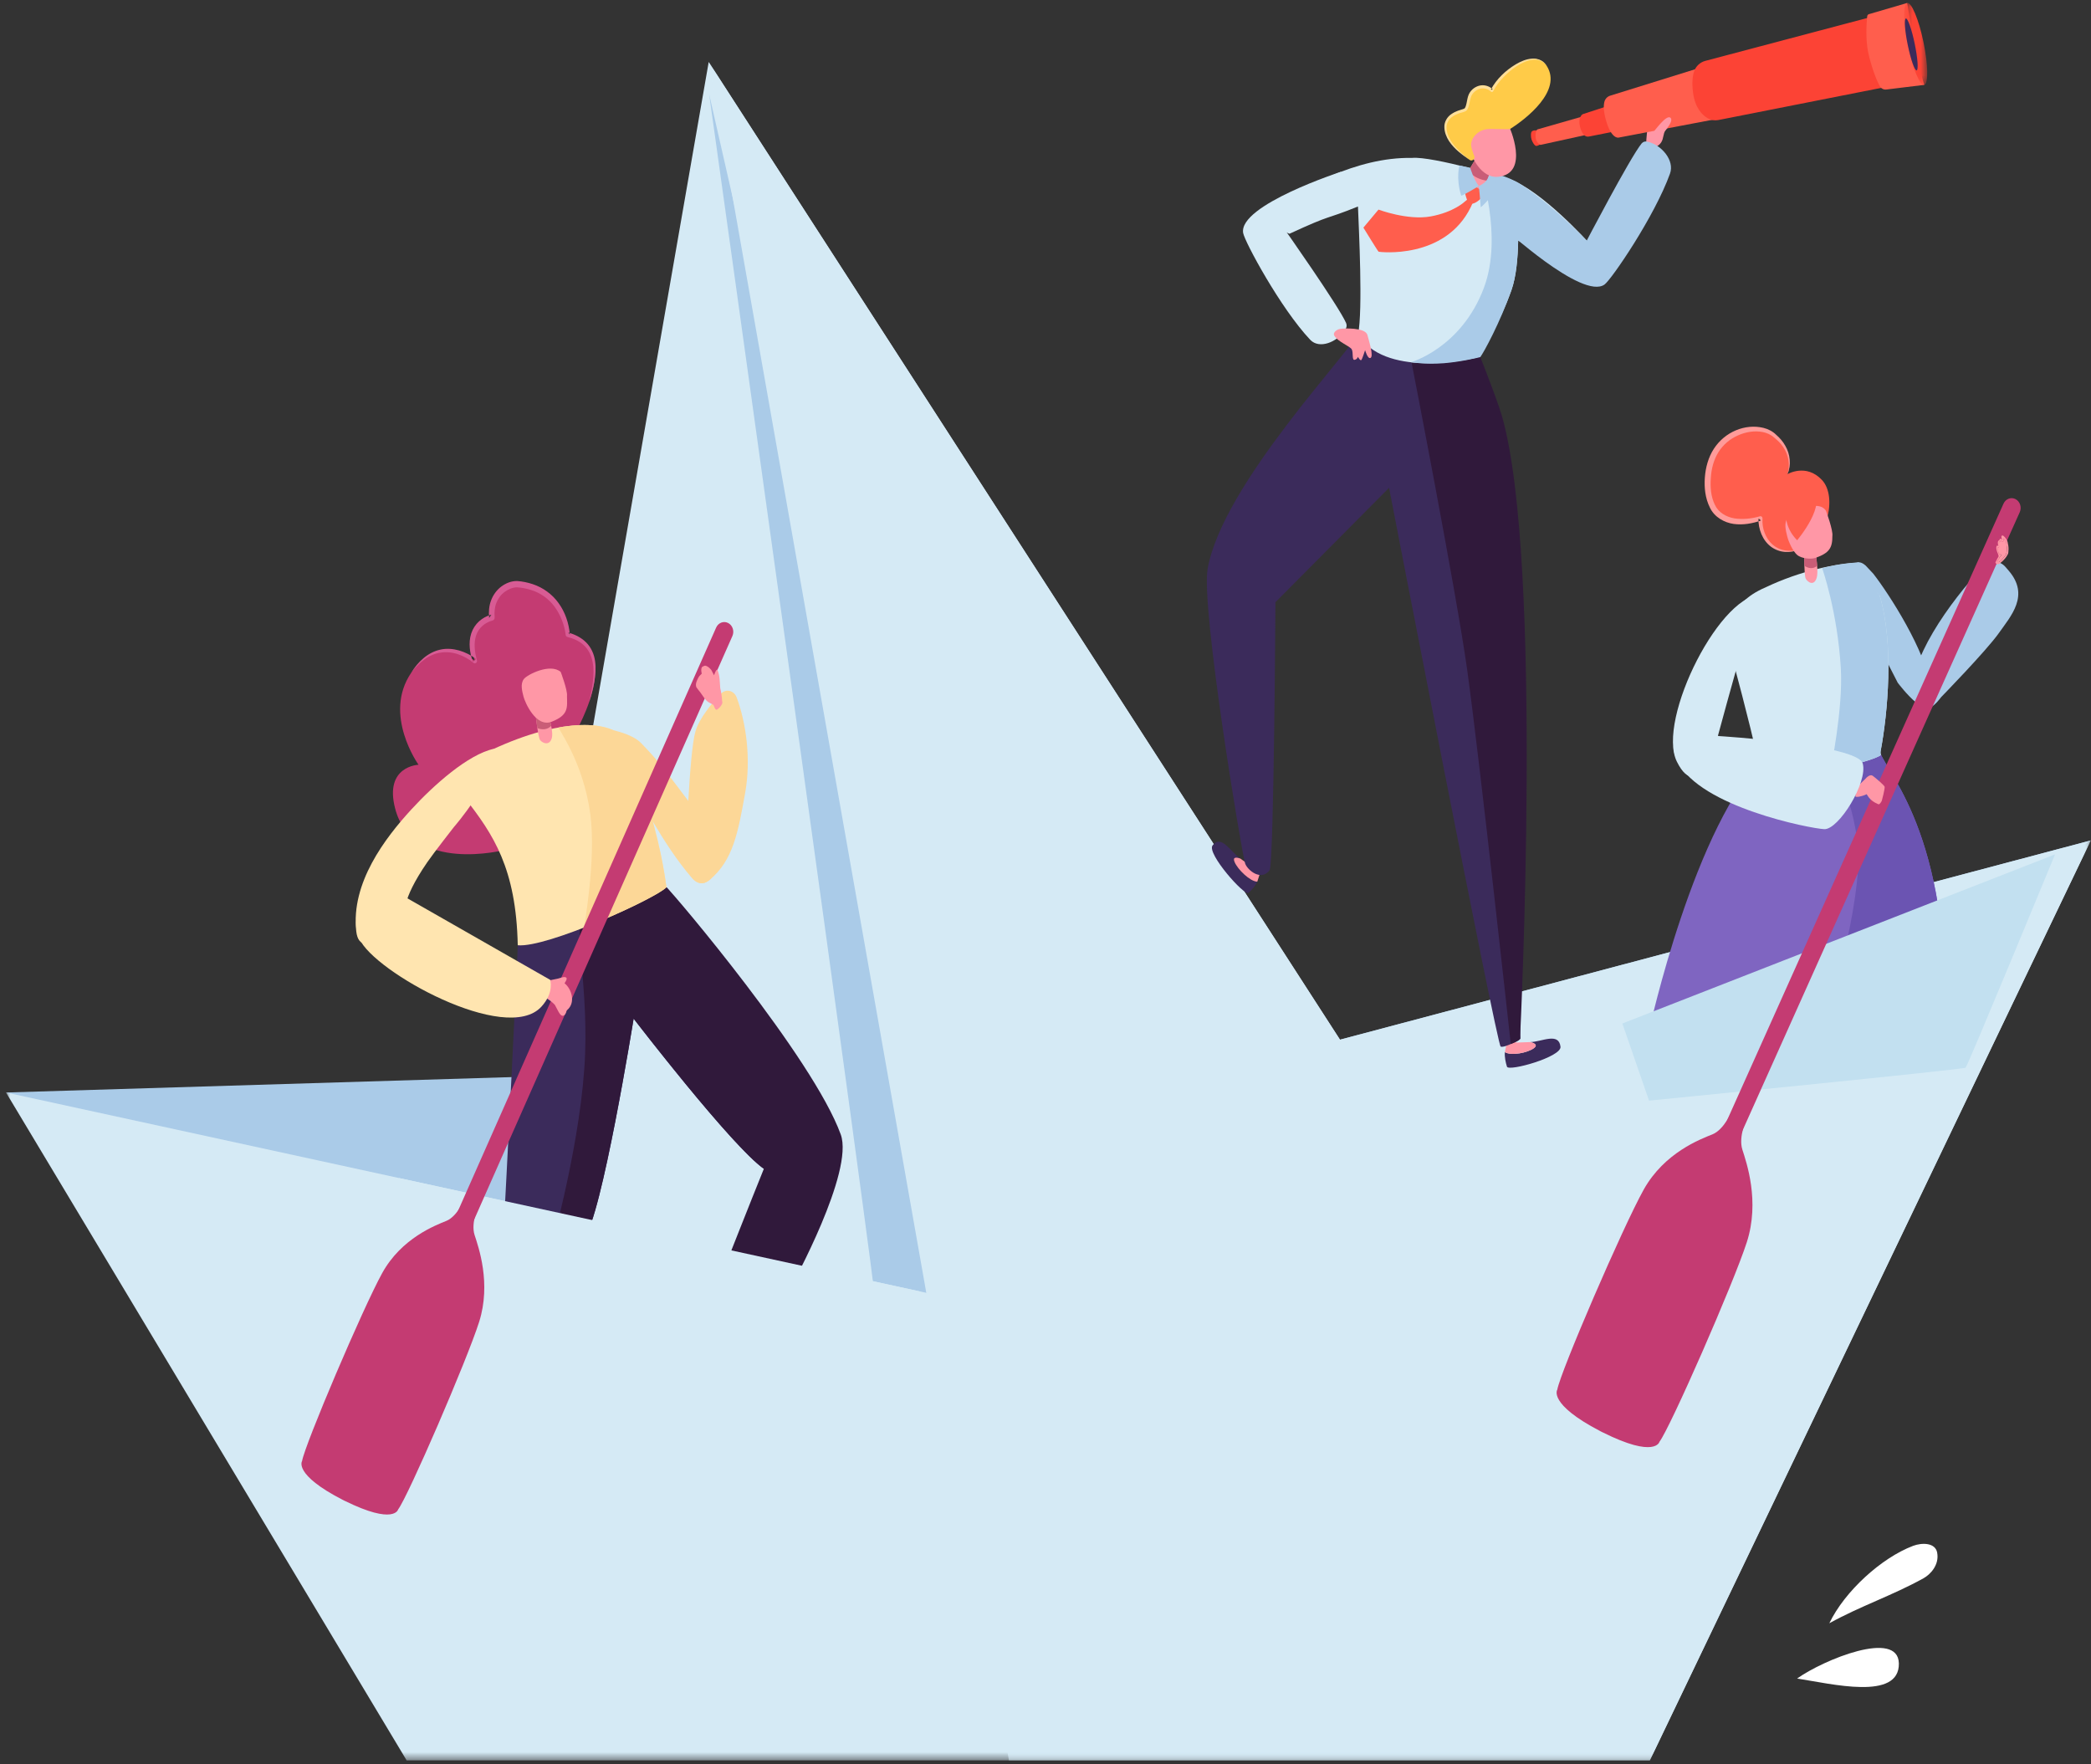 <?xml version="1.0" encoding="UTF-8"?>
<svg width="243px" height="205px" viewBox="0 0 243 205" version="1.1" xmlns="http://www.w3.org/2000/svg" xmlns:xlink="http://www.w3.org/1999/xlink">
    <rect x="0" y="0" width="243" height="205" fill="#333333" stroke="none"/>
    <!-- Generator: Sketch 54.1 (76490) - https://sketchapp.com -->
    <title>Group 170</title>
    <desc>Created with Sketch.</desc>
    <defs>
        <polygon id="path-1" points="0 0.55 242.276 0.55 242.276 107.457 0 107.457"></polygon>
        <polygon id="path-3" points="0.632 0.142 161.247 0.142 161.247 197.509 0.632 197.509"></polygon>
        <polygon id="path-5" points="0.552 0.089 3.233 0.089 3.233 9.62 0.552 9.62"></polygon>
        <polygon id="path-7" points="0.699 0.378 1.048 0.378 1.048 0.757 0.699 0.757"></polygon>
        <polygon id="path-9" points="0.699 0.378 1.048 0.378 1.048 0.757 0.699 0.757"></polygon>
        <polygon id="path-11" points="0.699 0.378 1.048 0.378 1.048 0.757 0.699 0.757"></polygon>
        <polygon id="path-13" points="0.699 0.378 1.048 0.378 1.048 0.757 0.699 0.757"></polygon>
    </defs>
    <g id="Page-1" stroke="none" stroke-width="1" fill="none" fill-rule="evenodd">
        <g id="Part-6" transform="translate(-265, -2889)">
            <g id="Part6_Track-Record" transform="translate(175, 2868)">
                <g id="Group-170" transform="translate(90, 20.583)">
                    <polygon id="Fill-1" fill="#AACBE8" points="151.499 122.358 84.92 124.808 0.699 127.377 128.944 172.248 242.974 98.082"></polygon>
                    <g id="Group-169" transform="translate(0, 0.668)">
                        <path d="M58.541,143.608 C58.722,142.716 82.36,6.953 82.36,6.953 L167.376,138.617 L113.609,163.116 L58.541,143.608 Z" id="Fill-2" fill="#D5EAF5"></path>
                        <path d="M101.913,152.683 C102.161,151.877 82.413,10.705 82.413,10.705 L114.734,152.683 L101.913,152.683 Z" id="Fill-4" fill="#AACBE8"></path>
                        <g id="Group-8" transform="translate(0.699, 96.863)">
                            <mask id="mask-2" fill="white">
                                <use xlink:href="#path-1"></use>
                            </mask>
                            <g id="Clip-7"></g>
                            <polygon id="Fill-6" fill="#D5EAF5" mask="url(#mask-2)" points="-6.98529412e-05 29.846 107.469 53.238 242.276 0.55 191.034 107.457 46.556 107.457"></polygon>
                        </g>
                        <g id="Group-11" transform="translate(81.728, 6.811)">
                            <mask id="mask-4" fill="white">
                                <use xlink:href="#path-3"></use>
                            </mask>
                            <g id="Clip-10"></g>
                            <polygon id="Fill-9" fill="#D5EAF5" mask="url(#mask-4)" points="73.994 113.759 0.632 0.142 35.525 197.509 110.006 197.509 161.247 90.602"></polygon>
                        </g>
                        <path d="M212.589,188.389 C214.381,184.66 218.656,180.783 222.319,179.395 C223.351,179.005 224.898,179.007 225.12,180.168 C225.394,181.602 224.34,182.714 223.529,183.163 C219.873,185.186 216.245,186.366 212.589,188.389" id="Fill-16" fill="#FFFFFF"></path>
                        <path d="M208.846,194.812 C211.917,192.623 220.599,189.074 220.671,193.056 C220.747,197.42 212.836,195.42 208.846,194.812" id="Fill-18" fill="#FFFFFF"></path>
                        <path d="M140.913,98.001 C141.907,96.661 143.033,98.743 144.138,99.519 C143.714,99.373 143.215,99.301 143.467,99.909 C143.837,100.798 145.27,102.182 146.11,102.211 C145.89,102.713 145.429,103.209 145.085,103.514 C144.641,103.909 140.22,98.936 140.913,98.001" id="Fill-20" fill="#3B2B5B"></path>
                        <path d="M143.467,99.909 C143.215,99.3 143.715,99.372 144.139,99.518 C144.824,100 145.376,100.426 145.52,100.501 C145.894,100.699 146.231,100.543 146.231,100.543 L146.55,100.812 C146.55,100.812 146.175,102.067 146.11,102.212 C145.27,102.183 143.836,100.799 143.467,99.909" id="Fill-22" fill="#FF97A6"></path>
                        <path d="M181.349,121.388 C181.153,119.682 179.185,120.814 177.869,120.846 C178.301,120.963 178.761,121.185 178.251,121.561 C177.505,122.108 175.615,122.47 174.885,122.017 C174.831,122.57 174.984,123.253 175.128,123.709 C175.314,124.297 181.486,122.578 181.349,121.388" id="Fill-24" fill="#3B2B5B"></path>
                        <path d="M178.251,121.56 C178.76,121.186 178.301,120.963 177.869,120.847 C177.052,120.865 176.376,120.915 176.218,120.897 C175.803,120.852 175.591,120.528 175.591,120.528 L175.19,120.576 C175.19,120.576 174.901,121.857 174.886,122.017 C175.616,122.47 177.506,122.108 178.251,121.56" id="Fill-26" fill="#FF97A6"></path>
                        <path d="M144.703,100.105 C144.248,98.64 139.562,70.353 140.338,65.881 C142.053,56.003 157.158,40.454 158.12,38.079 C160.533,37.089 164.959,37.112 168.876,36.8 C171,36.116 171.24,40.116 173.381,45.734 C176.449,53.788 176.523,111.631 176.68,120.449 C176.757,120.489 174.844,121.566 174.397,121.374 C173.949,121.183 161.426,56.438 161.426,56.438 L148.222,69.733 C148.222,69.733 148.053,99.433 147.557,100.862 C146.55,102.207 144.974,100.862 144.703,100.105" id="Fill-28" fill="#3B2B5B"></path>
                        <path d="M163.957,41.437 C163.957,41.437 169.277,68.707 170.511,77.637 C172.005,88.462 175.569,121.076 175.569,121.076 C175.569,121.076 176.493,120.766 176.66,120.478 C176.687,120.431 176.663,120.058 176.663,120.058 C176.663,120.058 179.368,65.126 174.569,48.182 C173.922,45.901 171.274,39.332 171.274,39.332 L163.957,41.437 Z" id="Fill-30" fill="#30193B"></path>
                        <path d="M192.201,16.922 C193.993,16.219 192.616,14.883 194.405,14.321 C195.437,13.997 193.612,12.952 191.842,13.539 C191.379,13.693 191.276,16.96 191.276,16.96 L192.201,16.922 Z" id="Fill-32" fill="#FF97A6"></path>
                        <path d="M178.875,14.99 C178.875,14.99 178.395,14.777 178.055,14.992 C177.867,15.111 177.888,15.658 177.982,15.954 C178.075,16.248 178.337,16.711 178.541,16.707 C178.826,16.702 179.28,16.332 179.28,16.332 L178.875,14.99 Z" id="Fill-34" fill="#FC4335"></path>
                        <path d="M184.083,13.236 L178.655,14.79 C178.655,14.79 178.421,14.949 178.455,15.655 C178.488,16.36 179.021,16.588 179.021,16.588 L184.74,15.332 L184.083,13.236 Z" id="Fill-36" fill="#FF5E4D"></path>
                        <path d="M187.99,11.692 L184.018,12.988 C183.931,13.008 183.852,13.055 183.792,13.128 C183.648,13.306 183.443,13.702 183.606,14.424 C183.716,14.917 183.893,15.22 184.049,15.404 C184.197,15.579 184.417,15.659 184.634,15.62 C185.589,15.448 188.849,14.732 188.887,14.893 C188.95,15.168 187.99,11.692 187.99,11.692" id="Fill-38" fill="#FC4335"></path>
                        <path d="M197.98,7.489 L187.116,10.87 C186.792,10.97 186.536,11.241 186.447,11.592 C186.347,11.994 186.336,12.634 186.612,13.643 C187.253,15.989 188.11,15.738 188.11,15.738 L199.531,13.57 L197.98,7.489 Z" id="Fill-40" fill="#FF5E4D"></path>
                        <path d="M217.649,1.667 L198.171,6.825 C197.571,6.984 197.063,7.447 196.863,8.082 C196.695,8.62 196.606,9.402 196.755,10.524 C196.994,12.319 197.839,13.137 198.475,13.503 C198.845,13.716 199.269,13.783 199.681,13.701 L219.231,9.842 L217.649,1.667 Z" id="Fill-42" fill="#FC4335"></path>
                        <path d="M221.636,0.094 L217.181,1.398 C217.079,1.429 217.004,1.522 216.992,1.636 C216.929,2.249 216.765,4.248 217.111,5.859 C217.431,7.345 218.016,8.982 218.456,9.761 C218.613,10.038 218.903,10.189 219.201,10.153 L223.62,9.614 C223.62,9.614 222.789,7.099 221.636,0.094" id="Fill-44" fill="#FF5E4D"></path>
                        <g id="Group-48" transform="translate(220.735, 0)">
                            <mask id="mask-6" fill="white">
                                <use xlink:href="#path-5"></use>
                            </mask>
                            <g id="Clip-47"></g>
                            <path d="M0.991,5.074 C1.539,7.703 2.386,9.736 2.884,9.615 C3.382,9.492 3.342,7.263 2.795,4.633 C2.247,2.004 1.399,-0.028 0.901,0.093 C0.403,0.215 0.443,2.445 0.991,5.074" id="Fill-46" fill="#FC4335" mask="url(#mask-6)"></path>
                        </g>
                        <path d="M221.713,5.009 C222.059,6.674 222.519,7.981 222.739,7.927 C222.959,7.873 222.856,6.479 222.509,4.814 C222.163,3.149 221.702,1.842 221.483,1.896 C221.262,1.95 221.366,3.343 221.713,5.009" id="Fill-49" fill="#3B2B5B"></path>
                        <path d="M156.432,37.283 C155.559,35.297 149.213,26.292 149.213,26.292 L155.877,19.696 C155.877,19.696 143.936,23.574 144.468,26.814 C144.635,27.83 148.815,35.583 152.26,39.232 C153.331,40.366 155.384,39.491 156.268,38.159 L156.367,38.008 C156.509,37.795 156.535,37.519 156.432,37.283" id="Fill-51" fill="#D5EAF5"></path>
                        <path d="M184.763,30.241 C184.915,28.547 184.588,27.912 184.588,27.912 C184.588,27.912 179.206,21.882 175.311,20.509 C175.304,20.506 166.472,17.882 164.105,18.099 C164.099,18.099 164.096,18.098 164.091,18.098 C157.458,17.996 151.6,21.649 146.271,24.282 C145.103,24.859 149.849,26.916 149.849,26.916 C155.089,24.5 153.691,25.412 157.813,23.747 C157.916,26.445 158.394,35.724 157.825,38.607 C160.841,43.582 170.305,41.649 171.661,41.296 C172.089,40.706 174.317,37.262 175.643,33.48 C176.212,31.86 176.388,29.725 176.432,27.678 C181.454,31.035 182.092,31.815 184.925,32.791 C185.25,32.903 184.642,31.599 184.763,30.241" id="Fill-53" fill="#D5EAF5"></path>
                        <path d="M190.769,16.429 C189.405,18.11 184.155,28.173 184.155,28.173 L174.633,26.109 C174.633,26.109 183.887,34.647 186.462,32.817 C187.269,32.242 192.293,24.891 194.077,19.92 C194.632,18.376 193.077,16.624 191.586,16.25 L191.418,16.208 C191.179,16.147 190.93,16.23 190.769,16.429" id="Fill-55" fill="#AACBE8"></path>
                        <path d="M184.763,30.241 C184.915,28.547 184.588,27.912 184.588,27.912 C184.588,27.912 180.679,23.729 176.683,21.141 C175.164,20.157 173.07,19.772 171.997,19.394 C171.993,19.392 174.715,27.138 172.452,33.184 C169.826,40.204 163.957,41.847 163.957,41.847 C163.957,41.847 165.68,42.127 167.787,41.96 C169.729,41.806 171.675,41.337 172.032,41.244 C172.461,40.653 174.317,37.262 175.643,33.48 C176.212,31.86 176.388,29.725 176.432,27.678 C181.454,31.035 182.092,31.815 184.925,32.791 C185.25,32.903 184.642,31.599 184.763,30.241" id="Fill-57" fill="#AACBE8"></path>
                        <path d="M192.244,14.953 C192.324,14.938 193.67,13.002 194.135,13.437 C194.6,13.87 193.12,15.379 193.12,15.379 L192.244,14.953 Z" id="Fill-59" fill="#FF97A6"></path>
                        <path d="M156.013,37.939 C156.013,37.939 158.657,37.749 158.91,38.678 C159.165,39.606 159.62,41.109 159.287,41.332 C158.954,41.555 158.641,40.443 158.641,40.443 C158.641,40.443 158.328,41.426 158.209,41.581 C158.09,41.736 157.805,41.216 157.805,41.216 C157.805,41.216 157.741,41.508 157.416,41.564 C157.091,41.619 157.288,40.749 157.098,40.36 C156.908,39.97 155.462,39.487 155.045,38.725 C154.891,38.443 155.282,37.953 156.013,37.939" id="Fill-61" fill="#FF97A6"></path>
                        <path d="M173.611,18.307 C173.611,18.307 172.646,21.722 172.212,21.912 C171.778,22.102 170.582,21.983 170.396,20.876 C170.211,19.772 172.097,17.406 172.097,17.406 L173.611,18.307 Z" id="Fill-63" fill="#FF97A6"></path>
                        <path d="M172.823,20.747 C172.111,20.668 171.244,20.341 170.684,19.638 C170.946,19.065 171.327,18.473 171.629,18.04 L173.381,19.082 C173.232,19.568 173.029,20.2 172.823,20.747" id="Fill-65" fill="#C95D77"></path>
                        <path d="M170.596,23.233 C170.539,23.156 169.904,21.476 170.285,21.199 C170.58,20.984 171.414,21.419 171.943,21.728 C172.159,21.854 172.474,22.217 172.357,22.451 C172.153,22.853 171.565,23.33 171.132,23.417 C170.44,23.554 170.596,23.233 170.596,23.233" id="Fill-67" fill="#FF5E4D"></path>
                        <path d="M170.213,23.188 C170.213,23.188 168.945,24.41 166.263,24.899 C163.581,25.387 160.198,24.106 160.198,24.106 L158.443,26.202 C158.443,26.202 160.14,28.976 160.215,29.003 C160.29,29.03 167.913,29.964 170.924,23.813 C172.011,21.593 170.213,23.188 170.213,23.188" id="Fill-69" fill="#FF5E4D"></path>
                        <path d="M170.86,19.248 C170.86,19.248 171.224,20.548 171.86,21.372 C171.86,21.372 169.841,22.587 169.808,22.48 C169.172,20.44 169.607,18.98 169.607,18.98 L170.86,19.248 Z" id="Fill-71" fill="#AACBE8"></path>
                        <path d="M171.859,21.372 C171.859,21.372 172.021,22.893 172.082,23.837 C172.082,23.837 173.611,22.633 173.754,21.257 C173.754,21.257 173.983,20.534 173.869,20.206 C173.754,19.877 173.042,19.976 173.042,19.976 C173.042,19.976 173.08,20.823 171.859,21.372" id="Fill-73" fill="#AACBE8"></path>
                        <path d="M175.355,14.368 C174.127,13.247 171.326,14.554 170.912,15.073 C170.456,15.643 170.67,16.519 170.816,17.176 C170.96,17.831 172.088,20.499 174.101,20.294 C177.891,19.907 175.355,14.368 175.355,14.368" id="Fill-75" fill="#FF97A6"></path>
                        <path d="M179.76,7.425 C178.351,5.191 174.49,8.041 173.38,10.272 C172.806,9.707 171.765,9.611 171.045,10.477 C170.713,10.875 170.697,11.36 170.572,11.873 C170.373,12.645 170.271,12.509 169.588,12.736 C169.103,12.898 167.895,13.386 167.982,14.665 C168.092,16.291 169.726,17.554 170.817,18.347 C171.063,18.522 171.452,18.223 171.338,17.912 C171.183,17.502 170.889,16.782 170.979,16.347 C171.17,15.405 172.069,14.814 172.849,14.749 C173.532,14.691 175.373,14.813 175.505,14.729 C177.333,13.58 181.571,10.294 179.76,7.425" id="Fill-77" fill="#FFCB48"></path>
                        <path d="M179.76,7.425 C179.37,6.825 178.67,6.603 178.041,6.705 C177.404,6.8 176.8,7.087 176.245,7.444 C175.69,7.804 175.177,8.241 174.713,8.728 C174.245,9.209 173.825,9.753 173.522,10.354 C173.479,10.438 173.381,10.469 173.304,10.423 C173.292,10.417 173.282,10.408 173.274,10.4 C172.923,10.064 172.407,9.938 171.955,10.072 C171.512,10.209 171.089,10.567 170.937,11.036 C170.855,11.279 170.815,11.556 170.749,11.842 C170.713,11.987 170.676,12.124 170.621,12.272 C170.573,12.409 170.469,12.598 170.304,12.681 C170.002,12.819 169.775,12.836 169.529,12.934 C169.289,13.019 169.058,13.127 168.849,13.27 C168.428,13.543 168.111,13.986 168.107,14.517 C168.093,15.048 168.289,15.579 168.563,16.041 C169.134,16.966 169.97,17.688 170.817,18.347 C169.937,17.744 169.037,17.106 168.401,16.159 C168.098,15.684 167.86,15.125 167.854,14.513 C167.833,13.884 168.215,13.293 168.688,12.994 C168.922,12.832 169.174,12.711 169.43,12.615 C169.675,12.517 169.977,12.462 170.155,12.374 C170.296,12.309 170.366,12.014 170.428,11.756 C170.489,11.492 170.523,11.205 170.618,10.911 C170.812,10.299 171.317,9.876 171.87,9.715 C172.433,9.559 173.056,9.719 173.488,10.143 L173.24,10.189 C173.925,8.906 174.973,7.939 176.135,7.233 C176.719,6.891 177.354,6.606 178.029,6.564 C178.697,6.501 179.413,6.799 179.76,7.425" id="Fill-79" fill="#FFDF99"></path>
                        <path d="M60.169,109.597 C60.21,109.779 58.756,138.732 58.486,143.517 C58.48,143.636 62.218,149.401 67.904,143.517 C69.872,141.482 73.635,118.126 73.635,118.126 C73.635,118.126 87.933,136.738 89.766,135.957 C96.261,133.194 96.475,129.878 96.475,129.878 C96.475,129.878 78.235,103.534 77.451,102.855 C74.966,103.18 63.664,107.955 60.169,109.597" id="Fill-81" fill="#3B2B5B"></path>
                        <path d="M97.706,131.587 C94.487,122.694 78.235,103.535 77.451,102.854 C76.059,103.036 71.904,104.613 67.904,106.254 C66.397,106.873 68.572,114.547 67.904,123.933 C67.178,134.137 63.672,146.091 63.672,146.091 C63.672,146.091 66.332,145.144 67.904,143.518 C69.872,141.481 73.635,118.126 73.635,118.126 C73.635,118.126 85.019,132.942 88.77,135.574 C87.237,139.361 84.169,147.143 84.169,147.143 L92.028,149.102 C92.028,149.102 99.276,135.924 97.706,131.587" id="Fill-83" fill="#30193B"></path>
                        <path d="M66.473,85.58 C66.473,85.58 72.843,75.348 65.982,73.508 C65.982,73.508 65.667,68.178 60.225,67.639 C59.052,67.524 57.102,68.196 57.164,71.522 C57.164,71.522 53.846,72.209 55.182,76.558 C55.182,76.558 51.12,73.068 47.79,77.929 C44.459,82.789 48.638,88.622 48.638,88.622 C48.638,88.622 44.633,88.761 45.919,93.704 C47.897,101.316 58.664,98.518 58.664,98.518 L66.473,85.58 Z" id="Fill-85" fill="#C43B72"></path>
                        <path d="M68.465,81.335 C68.642,80.557 68.801,79.774 68.899,78.986 C68.992,78.199 69.014,77.397 68.859,76.64 C68.708,75.887 68.365,75.191 67.825,74.71 C67.293,74.221 66.615,73.941 65.923,73.764 C65.824,73.739 65.754,73.65 65.742,73.546 L65.739,73.525 C65.596,72.348 65.126,71.176 64.444,70.248 C63.754,69.31 62.788,68.647 61.722,68.312 C61.199,68.142 60.618,68.036 60.094,68.003 C59.608,67.996 59.088,68.213 58.662,68.523 C58.228,68.834 57.892,69.285 57.688,69.799 C57.482,70.314 57.436,70.902 57.484,71.484 C57.501,71.664 57.389,71.826 57.231,71.863 L57.225,71.865 C56.833,71.962 56.401,72.182 56.074,72.473 C55.737,72.767 55.48,73.151 55.33,73.589 C55.037,74.473 55.152,75.509 55.426,76.47 C55.469,76.618 55.394,76.775 55.259,76.821 C55.177,76.849 55.088,76.828 55.024,76.776 C54.507,76.344 53.877,75.995 53.234,75.779 C52.586,75.559 51.898,75.49 51.226,75.585 C50.552,75.679 49.897,75.962 49.324,76.384 C48.749,76.806 48.237,77.338 47.79,77.929 C48.182,77.294 48.653,76.706 49.222,76.231 C49.784,75.752 50.455,75.397 51.172,75.241 C51.89,75.081 52.644,75.139 53.349,75.338 C54.06,75.547 54.721,75.867 55.342,76.34 L54.94,76.646 C54.613,75.642 54.403,74.482 54.762,73.366 C54.94,72.818 55.264,72.319 55.676,71.95 C56.096,71.579 56.555,71.324 57.103,71.179 L56.843,71.559 C56.777,70.889 56.819,70.177 57.068,69.524 C57.313,68.874 57.735,68.297 58.269,67.903 C58.804,67.51 59.426,67.259 60.11,67.269 C60.748,67.318 61.323,67.439 61.914,67.635 C63.081,68.02 64.165,68.785 64.918,69.841 C65.679,70.895 66.11,72.161 66.225,73.491 L66.04,73.251 C66.774,73.471 67.509,73.804 68.092,74.382 C68.683,74.949 69.049,75.761 69.156,76.579 C69.274,77.401 69.201,78.223 69.062,79.014 C68.924,79.808 68.702,80.576 68.465,81.335" id="Fill-87" fill="#D85B94"></path>
                        <path d="M71.232,84.597 C69.11,83.574 63.564,83.396 54.832,88.037 C53.965,88.497 53.163,89.092 52.398,89.87 C53.827,93.045 54.046,92.513 54.046,92.513 C57.327,96.718 59.986,100.671 60.169,109.597 C63.534,109.926 76.206,104.172 77.45,102.854 C77.423,102.803 77.026,98.994 75.515,94.038 C73.896,88.727 71.232,84.597 71.232,84.597" id="Fill-89" fill="#FFE5B0"></path>
                        <g id="Group-93" transform="translate(0, 203.563)">
                            <mask id="mask-8" fill="white">
                                <use xlink:href="#path-7"></use>
                            </mask>
                            <g id="Clip-92"></g>
                            <path d="" id="Fill-91" fill="#3B2B5B" mask="url(#mask-8)"></path>
                        </g>
                        <path d="M57.39,86.77 C54.406,87.412 50.413,90.974 47.82,93.797 C44.726,97.166 40.774,102.358 41.4,107.964 C41.862,112.109 47.103,105.974 47.103,105.974 C47.103,105.974 46.47,104.582 49.652,99.953 C50.412,98.845 52.738,95.874 52.738,95.874 C52.738,95.874 57.646,90.29 57.39,86.77" id="Fill-94" fill="#FFE5B0"></path>
                        <path d="M62.12,81.633 C62.12,81.633 62.484,85.403 62.772,85.763 C63.059,86.123 63.911,86.474 64.143,85.45 C64.375,84.424 63.267,81.334 63.267,81.334 L62.12,81.633 Z" id="Fill-96" fill="#FF97A6"></path>
                        <path d="M62.449,84.365 C62.957,84.567 63.596,84.584 64.054,84.106 C63.923,83.435 63.71,82.696 63.537,82.148 L62.21,82.493 C62.271,83.034 62.355,83.743 62.449,84.365" id="Fill-98" fill="#C95D77"></path>
                        <path d="M65.891,80.635 C65.986,80.002 65.16,77.831 65.16,77.831 C63.939,76.786 61.26,78.148 60.873,78.664 C60.447,79.232 60.68,80.075 60.84,80.707 C60.998,81.336 62.27,84.34 64.115,83.619 C66.122,82.836 65.906,81.946 65.891,80.635" id="Fill-100" fill="#FF97A6"></path>
                        <path d="M84.472,98.826 C84.472,98.826 78.076,90.147 76.269,88.025 C75.435,87.045 74.434,86.032 74.434,86.032 C73.442,85.088 71.315,84.432 67.904,84.004 C69.016,86.802 75.903,95.638 75.885,95.251 C77.203,97.468 78.55,99.595 80.401,101.774 C82.442,104.179 84.472,98.826 84.472,98.826" id="Fill-102" fill="#FCD797"></path>
                        <path d="M71.232,84.597 C70.097,84.05 67.983,83.745 64.924,84.289 C64.745,84.321 67.777,88.181 68.604,94.387 C69.317,99.736 67.821,107.563 67.904,107.53 C72.236,105.838 76.735,103.613 77.45,102.854 C77.423,102.803 77.026,98.994 75.515,94.038 C73.896,88.727 71.232,84.597 71.232,84.597" id="Fill-104" fill="#FCD797"></path>
                        <polygon id="Fill-106" fill="#D5EAF5" points="46.391 136.655 106.854 149.816 104.468 172.105 35.033 150.034"></polygon>
                        <path d="M53.038,144.653 C52.886,144.653 52.732,144.617 52.586,144.541 C52.064,144.27 51.844,143.592 52.094,143.027 L83.224,72.683 C83.474,72.116 84.101,71.879 84.622,72.149 C85.143,72.421 85.364,73.098 85.113,73.664 L53.984,144.008 C53.804,144.416 53.429,144.653 53.038,144.653" id="Fill-108" fill="#C43B72"></path>
                        <path d="M55.682,153.365 C57.105,148.879 55.605,144.661 55.151,143.264 C54.698,141.869 55.599,139.855 55.599,139.855 L55.234,139.63 L55.266,139.557 L54.838,139.386 L54.429,139.134 L54.398,139.21 L54.005,139.052 C54.005,139.052 53.164,141.098 51.886,141.622 C50.608,142.146 46.664,143.623 44.417,147.694 C42.169,151.764 35.431,167.603 35.104,169.543 C35.104,169.543 34.075,171.086 39.796,174.029 L39.796,174.03 C39.822,174.043 39.845,174.055 39.871,174.067 C39.94,174.102 40.004,174.136 40.074,174.171 L40.075,174.167 C45.84,177.009 46.266,175.163 46.266,175.163 C47.424,173.641 54.258,157.851 55.682,153.365" id="Fill-110" fill="#C43B72"></path>
                        <path d="M80.824,84.73 C80.08,87.233 79.724,98.823 79.724,98.823 C79.724,98.823 80.305,103.795 82.473,101.992 C85.216,99.712 85.772,96.443 86.581,91.993 C87.325,87.906 86.682,83.658 85.601,80.782 C85.301,79.984 84.356,79.761 83.784,80.36 C82.729,81.47 81.279,83.199 80.824,84.73" id="Fill-112" fill="#FCD797"></path>
                        <path d="M65.668,113.3 C65.416,113.258 65.028,113.437 64.784,113.487 C64.519,113.545 64.258,113.601 63.993,113.648 C63.742,113.658 62.959,113.672 62.821,113.95 C62.566,114.466 62.587,115.364 62.686,115.522 C62.79,115.679 63.067,115.655 63.215,115.679 C63.333,115.698 63.447,115.731 63.557,115.772 C63.827,115.951 64.092,116.139 64.332,116.372 C64.385,116.423 64.434,116.476 64.487,116.535 C64.6,116.762 64.72,116.991 64.847,117.216 C64.953,117.406 65.103,117.72 65.328,117.783 C65.606,117.86 65.787,117.492 65.855,117.172 C66.964,116.308 66.419,114.652 65.608,114.016 C65.767,113.748 66.039,113.366 65.668,113.3" id="Fill-114" fill="#FF97A6"></path>
                        <path d="M41.78,108.863 C43.41,112.646 58.824,121.217 62.915,116.738 C64.437,115.072 63.935,113.616 63.935,113.616 L47.216,104.069 C47.216,104.069 39.576,103.746 41.78,108.863" id="Fill-116" fill="#FFE5B0"></path>
                        <path d="M83.172,77.75 C83.091,77.913 83.041,78.05 82.981,78.221 C82.916,78.131 82.712,77.659 82.64,77.578 C82.459,77.369 82.025,76.948 81.751,77.176 L81.748,77.178 C81.688,77.188 81.635,77.216 81.591,77.265 C81.445,77.443 81.492,77.789 81.552,78.035 C81.459,78.143 81.287,78.28 81.215,78.398 C81.025,78.732 80.785,79.198 80.91,79.553 C80.902,79.563 80.901,79.577 80.907,79.588 C80.916,79.599 80.928,79.612 80.938,79.624 C80.96,79.666 80.988,79.704 81.021,79.741 C81.097,79.856 81.215,79.992 81.357,80.174 C81.641,80.538 81.863,80.973 82.216,81.266 C82.433,81.444 82.701,81.507 82.915,81.687 C82.928,81.711 82.937,81.739 82.951,81.763 C83.009,81.885 83.07,82.084 83.159,82.181 C83.258,82.288 83.361,82.198 83.457,82.12 C83.629,81.983 83.821,81.759 83.914,81.545 C83.967,81.424 83.954,81.325 83.923,81.233 C83.917,80.967 83.872,80.699 83.838,80.437 C83.806,80.202 83.769,79.96 83.702,79.732 C83.634,78.921 83.667,78.267 83.36,77.56 C83.358,77.556 83.252,77.589 83.172,77.75" id="Fill-118" fill="#FF97A6"></path>
                        <path d="M204.588,59.993 C204.588,59.993 198.548,62.188 198.44,56.033 C198.333,49.876 203.986,48.727 205.948,50.157 C208.861,52.279 207.723,54.852 207.723,54.852 C207.723,54.852 209.899,53.56 211.742,55.537 C213.586,57.515 212.307,62.773 209.082,63.654 C205.856,64.534 204.468,61.877 204.588,59.993" id="Fill-120" fill="#FF5E4D"></path>
                        <path d="M216.817,65.479 C216.817,65.479 217.515,66.213 217.697,66.417 C219.545,68.783 223.842,75.468 224.379,79.669 C225.079,85.146 220.539,79.087 220.539,79.087 L215.813,69.867 C214.789,68.98 214.744,63.645 216.817,65.479" id="Fill-122" fill="#AACBE8"></path>
                        <path d="M222.431,80.755 C221.444,76.888 226.626,69.628 230.494,65.562 C231.213,64.807 232.362,64.838 233.052,65.624 C233.177,65.765 233.311,65.919 233.455,66.09 C235.88,68.94 233.726,71.295 232.27,73.348 C230.814,75.401 225.57,80.777 225.57,80.777 C225.57,80.777 223.276,84.063 222.431,80.755" id="Fill-124" fill="#AACBE8"></path>
                        <g id="Group-128" transform="translate(0, 203.563)">
                            <mask id="mask-10" fill="white">
                                <use xlink:href="#path-9"></use>
                            </mask>
                            <g id="Clip-127"></g>
                            <path d="" id="Fill-126" fill="#7F65C1" mask="url(#mask-10)"></path>
                        </g>
                        <path d="M205.301,87.444 L205.301,87.444 C208.38,89.272 216.66,87.383 218.351,86.687 C218.586,89.077 226.178,95.064 226.127,117.307 C226.117,117.312 221.843,119.043 215.207,119.455 C213.102,119.586 210.758,119.579 208.238,119.346 C204.437,118.995 200.255,121.275 195.854,119.54 C195.874,122.691 191.638,119.54 191.638,119.54 C191.638,119.54 196.939,95.266 205.301,87.444" id="Fill-129" fill="#7F65C1"></path>
                        <path d="M205.05,68.863 C205.745,68.965 202.937,73.776 202.212,76.071 C201.616,77.96 199.642,85.263 199.642,85.263 C199.642,85.263 197.48,93.488 194.878,88.271 C192.452,83.409 200.134,68.149 205.05,68.863" id="Fill-131" fill="#D5EAF5"></path>
                        <g id="Group-135" transform="translate(0, 203.563)">
                            <mask id="mask-12" fill="white">
                                <use xlink:href="#path-11"></use>
                            </mask>
                            <g id="Clip-134"></g>
                            <path d="" id="Fill-133" fill="#3B2B5B" mask="url(#mask-12)"></path>
                        </g>
                        <g id="Group-138" transform="translate(0, 203.563)">
                            <mask id="mask-14" fill="white">
                                <use xlink:href="#path-13"></use>
                            </mask>
                            <g id="Clip-137"></g>
                            <path d="" id="Fill-136" fill="#6B54B2" mask="url(#mask-14)"></path>
                        </g>
                        <path d="M212.952,88.071 C212.952,88.071 214.426,87.882 214.771,87.874 C216.701,87.832 217.737,86.939 218.351,86.687 C218.585,89.077 226.178,95.064 226.127,117.307 C226.117,117.312 221.843,119.043 215.207,119.455 C214.079,119.525 211.626,119.533 211.626,119.533 C211.626,119.533 215.317,109.461 215.926,100.764 C216.358,94.586 212.952,88.071 212.952,88.071" id="Fill-139" fill="#6B54B2"></path>
                        <path d="M205.168,68.013 C205.196,68.001 205.224,67.987 205.252,67.973 C209.205,66.098 213.293,65.245 215.967,65.139 L216.096,65.232 C216.096,65.232 216.208,66.661 216.211,66.661 C216.534,66.648 218.457,68.998 218.457,68.998 C220.121,74.66 219.381,82.637 218.548,87.055 C218.522,87.198 218.533,87.349 218.577,87.506 C217.033,88.528 207.775,90.489 204.438,89.307 C204.427,88.096 202.73,81.53 201.471,76.824 C200.529,73.301 200.701,69.916 205.168,68.013" id="Fill-141" fill="#D5EAF5"></path>
                        <path d="M209.667,62.645 C209.667,62.645 209.62,66.577 209.846,66.993 C210.071,67.409 210.809,67.909 211.122,66.894 C211.435,65.879 210.737,62.525 210.737,62.525 L209.667,62.645 Z" id="Fill-143" fill="#FF97A6"></path>
                        <path d="M209.692,65.504 C210.133,65.794 210.712,65.917 211.175,65.5 C211.124,64.789 211.004,63.996 210.902,63.405 L209.663,63.543 C209.663,64.108 209.67,64.849 209.692,65.504" id="Fill-145" fill="#C95D77"></path>
                        <path d="M211.755,65.769 C211.755,65.769 212.397,65.631 212.605,65.578 C214.166,65.185 216.014,65.099 216.014,65.099 L218.457,68.998 C220.122,74.66 219.381,82.638 218.549,87.055 C218.522,87.198 218.533,87.349 218.578,87.506 C217.926,87.938 215.903,88.536 213.529,88.994 C213.273,89.044 212.748,89.138 212.748,89.138 C212.748,89.138 214.204,82.118 213.927,77.42 C213.535,70.773 211.755,65.769 211.755,65.769" id="Fill-147" fill="#AACBE8"></path>
                        <path d="M212.944,62.036 C213.047,61.38 212.207,59.115 212.207,59.115 C211.271,57.637 208.152,59.404 207.744,59.939 C207.297,60.524 207.532,61.403 207.692,62.061 C207.853,62.717 208.358,63.83 208.873,64.257 C209.343,64.646 210.432,64.773 210.976,64.582 C212.609,64.011 212.949,63.398 212.944,62.036" id="Fill-149" fill="#FF97A6"></path>
                        <path d="M208.849,62.533 C208.849,62.533 212.506,58.229 210.523,56.601 C208.539,54.973 205.892,59.562 208.849,62.533" id="Fill-151" fill="#FF5E4D"></path>
                        <path d="M209.081,63.654 C208.548,63.817 207.99,63.929 207.422,63.886 C206.856,63.842 206.291,63.64 205.81,63.282 C204.839,62.557 204.323,61.257 204.351,59.976 L204.664,60.237 C203.634,60.589 202.566,60.784 201.468,60.635 C200.396,60.48 199.235,59.859 198.707,58.728 C198.163,57.637 198.042,56.411 198.124,55.25 C198.209,54.081 198.526,52.897 199.164,51.914 C200.436,49.938 202.804,48.955 204.94,49.473 C205.465,49.6 206.014,49.878 206.401,50.265 C206.819,50.624 207.198,51.052 207.474,51.555 C208.052,52.536 208.181,53.828 207.723,54.852 C208.061,53.779 207.848,52.584 207.244,51.72 C206.954,51.278 206.573,50.913 206.168,50.591 C205.767,50.235 205.334,50.057 204.847,49.956 C203.878,49.772 202.853,49.945 201.949,50.359 C201.038,50.761 200.236,51.436 199.695,52.31 C199.148,53.184 198.88,54.238 198.818,55.303 C198.733,56.369 198.837,57.483 199.275,58.383 C199.693,59.314 200.6,59.82 201.553,59.989 C202.517,60.128 203.556,60.035 204.513,59.749 L204.528,59.745 C204.653,59.707 204.783,59.787 204.817,59.923 C204.824,59.951 204.827,59.982 204.825,60.011 C204.743,61.117 205.167,62.302 205.985,63.029 C206.395,63.389 206.903,63.627 207.44,63.713 C207.98,63.796 208.534,63.755 209.081,63.654" id="Fill-153" fill="#FF9B99"></path>
                        <path d="M188.538,118.689 L238.821,99.037 C238.821,99.037 228.681,123.619 228.429,123.828 C228.178,124.038 191.638,127.654 191.638,127.654 L188.538,118.689 Z" id="Fill-155" fill="#C2E0F0"></path>
                        <path d="M200.229,134.734 C200.075,134.734 199.919,134.697 199.772,134.62 C199.252,134.345 199.034,133.667 199.287,133.103 L232.833,58.279 C233.086,57.715 233.714,57.479 234.234,57.753 C234.754,58.027 234.971,58.706 234.719,59.27 L201.173,134.094 C200.991,134.498 200.618,134.734 200.229,134.734" id="Fill-157" fill="#C43B72"></path>
                        <path d="M202.998,144.115 C204.539,139.34 202.959,134.833 202.483,133.342 C202.006,131.85 202.978,129.708 202.978,129.708 L202.59,129.466 L202.624,129.389 L202.169,129.204 L201.733,128.933 L201.7,129.014 L201.282,128.844 C201.282,128.844 200.375,131.019 199.01,131.571 C197.645,132.122 193.432,133.673 191.015,138.001 C188.598,142.328 181.334,159.177 180.976,161.244 C180.976,161.244 179.87,162.882 185.956,166.054 L185.956,166.056 C185.983,166.07 186.009,166.082 186.036,166.096 C186.108,166.133 186.177,166.171 186.251,166.208 L186.253,166.204 C192.386,169.268 192.848,167.301 192.848,167.301 C194.091,165.685 201.458,148.89 202.998,144.115" id="Fill-159" fill="#C43B72"></path>
                        <path d="M217.628,89.901 C217.348,89.711 216.98,90.01 216.682,90.358 C216.492,90.535 215.843,91.15 215.809,91.226 C215.745,91.369 215.732,91.592 215.703,91.747 C215.67,91.913 215.637,92.079 215.611,92.244 C215.606,92.271 215.623,92.296 215.646,92.305 L215.648,92.304 C215.649,92.308 215.652,92.307 215.652,92.307 C215.649,92.324 215.655,92.342 215.671,92.345 C215.928,92.377 216.188,92.309 216.432,92.234 C216.596,92.184 216.775,92.128 216.929,92.041 C216.941,92.048 217.159,92.427 217.252,92.498 C217.576,92.919 218.249,93.206 218.329,93.219 C218.437,93.238 218.66,92.895 218.69,92.798 C218.746,92.611 219.04,91.46 219.021,91.195 C219.009,91.012 217.788,90.009 217.628,89.901" id="Fill-161" fill="#FF97A6"></path>
                        <path d="M233.121,64.199 C233.153,64.12 233.169,64.037 233.19,63.955 C233.204,63.801 233.228,63.643 233.23,63.49 C233.236,63.427 233.235,63.368 233.235,63.303 C233.22,63.3 233.205,63.294 233.204,63.276 C233.171,63.09 233.194,62.902 233.143,62.722 C233.126,62.681 233.104,62.645 233.086,62.605 C232.998,62.507 232.911,62.404 232.837,62.292 C232.845,62.43 232.84,62.571 232.796,62.699 C232.787,62.713 232.762,62.723 232.752,62.702 C232.753,62.697 232.753,62.697 232.75,62.69 C232.727,62.712 232.699,62.715 232.673,62.69 C232.665,62.681 232.482,62.443 232.476,62.635 C232.477,62.671 232.437,62.718 232.394,62.699 C232.247,62.636 232.323,63.237 232.319,63.317 C232.321,63.33 232.31,63.331 232.303,63.335 C232.305,63.372 232.266,63.395 232.244,63.376 C232.05,63.264 232.182,63.693 232.214,63.803 C232.233,63.879 232.252,63.95 232.271,64.021 C232.292,64.068 232.313,64.11 232.328,64.156 C232.333,64.157 232.332,64.162 232.332,64.162 C232.362,64.131 232.4,64.113 232.449,64.128 C232.615,64.179 232.556,64.426 232.411,64.423 C232.414,64.429 232.416,64.442 232.415,64.447 C232.425,64.473 232.405,64.485 232.388,64.486 C232.354,64.599 232.271,64.727 232.183,64.835 C232.146,64.918 232.111,65.007 232.073,65.09 C232.342,65.225 232.853,64.558 233.121,64.199 M233.363,64.084 C233.361,64.09 233.367,64.091 233.365,64.097 C233.356,64.112 233.345,64.132 233.334,64.152 C233.325,64.167 233.319,64.189 233.304,64.208 C233.14,64.54 232.875,64.83 232.604,65.058 C232.373,65.253 232.147,65.472 231.913,65.182 C231.889,65.151 231.887,65.115 231.902,65.079 C231.962,64.955 232.018,64.843 232.085,64.734 C232.094,64.719 232.1,64.697 232.106,64.676 C232.138,64.616 232.249,64.479 232.258,64.404 C232.272,64.327 232.225,64.218 232.195,64.126 C232.072,63.848 231.939,63.506 232.017,63.247 C232.06,63.102 232.164,63.141 232.235,63.221 C232.157,62.98 232.113,62.53 232.351,62.55 C232.369,62.296 232.546,62.326 232.674,62.479 C232.597,62.295 232.513,62.011 232.696,61.978 C232.729,61.977 232.759,61.986 232.791,62.008 C232.791,62.008 232.798,62.005 232.803,62.006 C233.054,62.189 233.326,62.584 233.343,62.954 C233.411,63.193 233.438,63.507 233.401,63.79 C233.403,63.891 233.392,63.994 233.363,64.084" id="Fill-163" fill="#FF97A6"></path>
                        <path d="M233.19,63.955 C233.169,64.037 233.152,64.121 233.121,64.199 C232.853,64.558 232.342,65.225 232.073,65.09 C232.111,65.007 232.146,64.917 232.183,64.835 C232.272,64.727 232.354,64.6 232.389,64.486 C232.405,64.485 232.424,64.474 232.415,64.447 C232.417,64.442 232.415,64.429 232.411,64.423 C232.557,64.426 232.616,64.179 232.449,64.128 C232.399,64.113 232.362,64.13 232.332,64.162 C232.332,64.162 232.333,64.158 232.329,64.156 C232.313,64.11 232.292,64.068 232.272,64.021 C232.251,63.95 232.232,63.878 232.214,63.803 C232.183,63.693 232.05,63.264 232.244,63.376 C232.267,63.396 232.304,63.371 232.303,63.336 C232.31,63.332 232.321,63.33 232.319,63.317 C232.324,63.237 232.247,62.636 232.394,62.699 C232.438,62.718 232.477,62.671 232.476,62.635 C232.482,62.443 232.665,62.681 232.673,62.69 C232.699,62.715 232.727,62.712 232.749,62.69 C232.753,62.697 232.753,62.697 232.751,62.702 C232.763,62.723 232.787,62.713 232.796,62.699 C232.84,62.571 232.844,62.43 232.837,62.293 C232.911,62.404 232.998,62.507 233.087,62.605 C233.103,62.646 233.126,62.681 233.143,62.722 C233.194,62.902 233.172,63.09 233.205,63.277 C233.205,63.294 233.22,63.3 233.235,63.304 C233.235,63.368 233.235,63.427 233.231,63.491 C233.228,63.643 233.204,63.8 233.19,63.955" id="Fill-165" fill="#FF97A6"></path>
                        <path d="M199.759,85.288 C199.759,85.288 215.864,86.279 216.474,88.472 C217.084,90.666 213.671,96.188 211.998,96.106 C210.325,96.024 197.608,93.522 194.989,88.292 C192.547,83.415 199.759,85.288 199.759,85.288" id="Fill-167" fill="#D5EAF5"></path>
                    </g>
                </g>
            </g>
        </g>
    </g>
</svg>